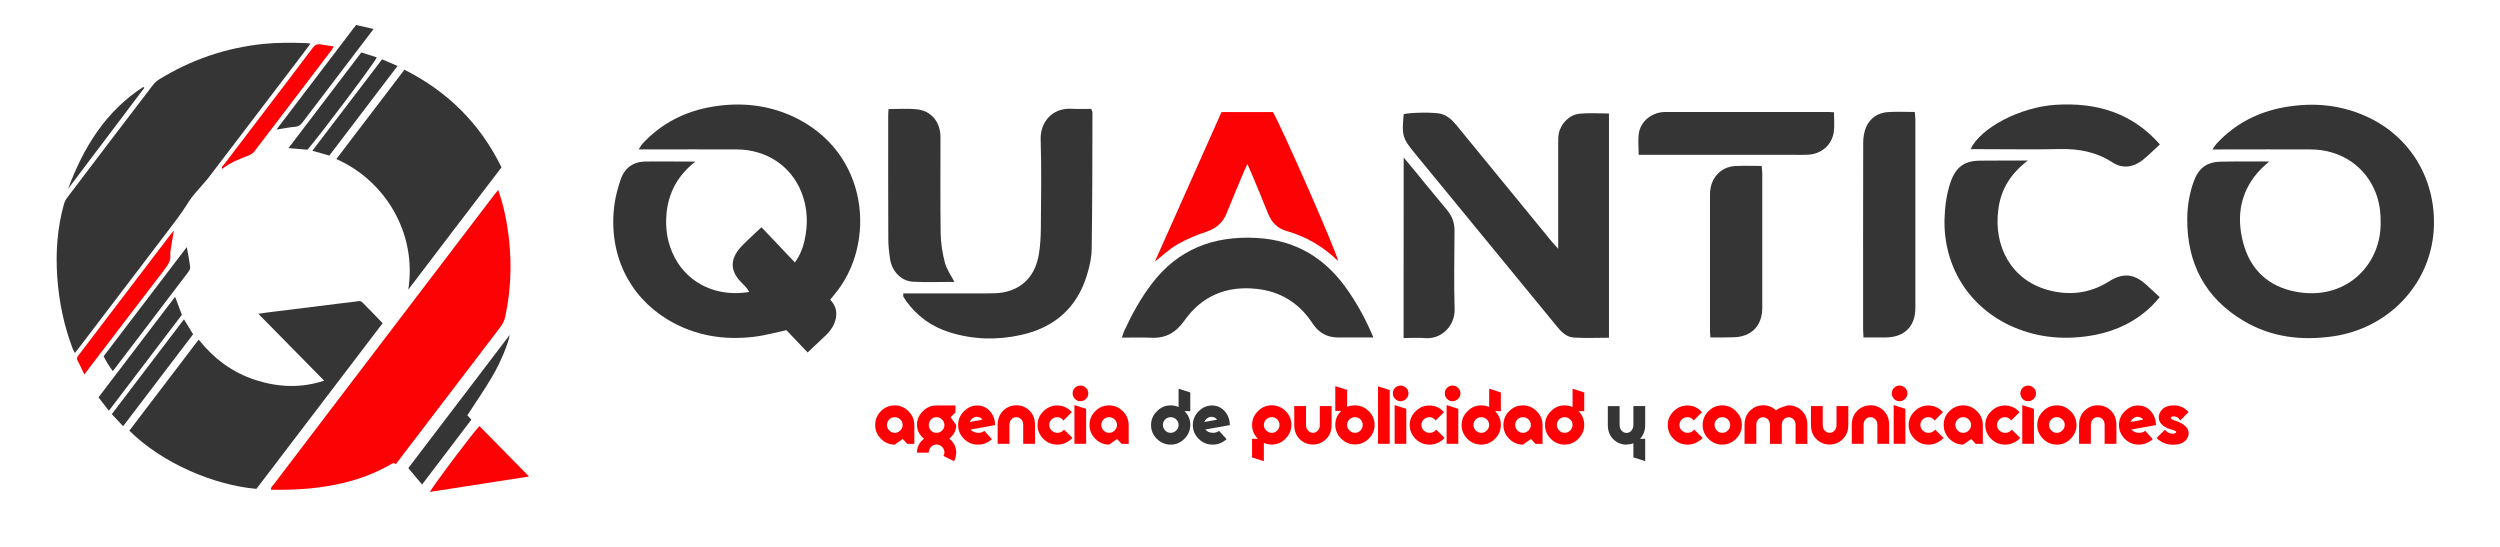 <svg xmlns="http://www.w3.org/2000/svg" xmlns:xlink="http://www.w3.org/1999/xlink" id="Capa_1" x="0px" y="0px" viewBox="0 0 265 58" style="enable-background:new 0 0 265 58;" xml:space="preserve"><style type="text/css">	.st0{fill:#353535;}	.st1{fill:#FC0204;}</style><path class="st0" d="M32.92,4.62c-0.53,0.71-0.99,1.31-1.45,1.92c-3.14,4.12-6.27,8.23-9.41,12.35c-0.21,0.27-0.45,0.52-0.67,0.78 c-0.46,0.56-0.99,1.08-1.37,1.69c-0.9,1.47-1.99,2.8-3.02,4.17c-2.88,3.8-5.78,7.6-8.67,11.39c-0.11,0.15-0.24,0.3-0.39,0.49 C7.85,37.25,7.77,37.13,7.72,37c-0.94-2.46-1.47-5.01-1.65-7.64c-0.18-2.59,0-5.15,0.69-7.66c0.07-0.27,0.2-0.54,0.37-0.76 c3.02-3.99,6.05-7.97,9.09-11.94c0.17-0.22,0.39-0.42,0.63-0.57c3.41-2.11,7.12-3.37,11.11-3.78c1.51-0.15,3.01-0.13,4.52-0.08 C32.58,4.58,32.69,4.6,32.92,4.62z"></path><path class="st1" d="M41.95,49.21c-0.26-0.23-0.43-0.04-0.63,0.07c-1.52,0.86-3.14,1.48-4.84,1.89c-2.54,0.62-5.13,0.79-7.75,0.74 c-0.05-0.26,0.15-0.39,0.27-0.54c2-2.63,4-5.26,6-7.89c5.8-7.61,11.6-15.22,17.39-22.83c0.12-0.16,0.26-0.32,0.42-0.52 c0.44,1.25,0.73,2.45,0.93,3.68c0.54,3.25,0.52,6.5-0.18,9.74c-0.09,0.42-0.26,0.78-0.52,1.12c-3.59,4.7-7.18,9.42-10.77,14.12 C42.19,48.91,42.09,49.03,41.95,49.21z"></path><path class="st0" d="M40.56,34.26c-4.49,5.89-8.94,11.73-13.38,17.56c-4.47-0.39-9.96-2.69-13.47-6.17 c2.43-3.19,4.87-6.39,7.35-9.65c1.61,2.02,3.58,3.49,6.02,4.28c2.42,0.78,4.86,0.88,7.28,0.07c-2.31-2.35-4.61-4.69-6.98-7.09 c0.6-0.08,1.15-0.17,1.7-0.23c2.39-0.3,4.77-0.6,7.16-0.89c0.59-0.07,1.18-0.13,1.76-0.22c0.2-0.03,0.32,0.03,0.45,0.17 C39.14,32.78,39.83,33.5,40.56,34.26z"></path><path class="st0" d="M43.28,30.7c0.95-6.21-2.65-11.66-7.63-13.84c2.4-3.15,4.79-6.29,7.22-9.47c4.58,2.31,8.02,5.71,10.29,10.35 C49.88,22.02,46.61,26.32,43.28,30.7z"></path><path class="st1" d="M56.08,50.51c-3.57,0.56-7.03,1.09-10.5,1.63c0.14-0.41,4.46-6.16,5.24-6.98 C52.55,46.92,54.28,48.68,56.08,50.51z"></path><path class="st0" d="M44.74,51.36c-0.52-0.62-0.97-1.15-1.46-1.74c3.58-4.7,7.15-9.38,10.75-14.12c-0.12,0.83-0.94,2.87-1.88,4.46 c-0.81,1.38-1.73,2.69-2.61,4.06c0.1,0.11,0.23,0.26,0.42,0.47C48.24,46.76,46.51,49.03,44.74,51.36z"></path><path class="st1" d="M8.94,39.69c-0.28-0.58-0.49-1.04-0.73-1.5c-0.13-0.25,0.02-0.39,0.14-0.56c1.01-1.32,2.01-2.64,3.02-3.97 c2.21-2.9,4.42-5.8,6.63-8.7c0.13-0.16,0.26-0.32,0.43-0.53c-0.12,0.75-0.24,1.44-0.35,2.12c-0.02,0.11-0.05,0.23-0.03,0.34 c0.1,0.68-0.23,1.18-0.63,1.7c-2.68,3.48-5.33,6.98-8,10.47C9.29,39.25,9.15,39.42,8.94,39.69z"></path><path class="st1" d="M23.57,17.9c-0.13-0.24,0.09-0.35,0.19-0.48c1.21-1.6,2.43-3.19,3.64-4.78c1.92-2.52,3.85-5.04,5.75-7.57 c0.24-0.32,0.48-0.43,0.86-0.36c0.43,0.08,0.87,0.13,1.37,0.21c-0.1,0.17-0.16,0.29-0.24,0.4c-2.73,3.59-5.45,7.17-8.19,10.75 c-0.14,0.18-0.37,0.32-0.59,0.41C25.38,16.85,24.4,17.23,23.57,17.9L23.57,17.9z"></path><path class="st0" d="M19.8,26.19c0.14,0.78,0.28,1.46,0.36,2.15c0.02,0.17-0.12,0.39-0.24,0.54c-1.6,2.12-3.21,4.22-4.82,6.34 c-1.03,1.35-2.06,2.7-3.14,4.12c-0.39-0.51-0.69-1.02-0.98-1.57C13.91,33.92,16.83,30.09,19.8,26.19z"></path><path class="st0" d="M37.74,2.65c0.61,0.14,1.2,0.27,1.86,0.42c-0.61,0.8-1.16,1.53-1.71,2.25c-1.94,2.55-3.89,5.1-5.83,7.66 c-0.21,0.28-0.42,0.43-0.78,0.46c-0.62,0.05-1.24,0.18-1.97,0.29C32.13,10.01,34.91,6.36,37.74,2.65z"></path><path class="st0" d="M11.54,43.54c-0.39-0.5-0.73-0.93-1.1-1.42c2.7-3.54,5.39-7.07,8.12-10.66c0.25,0.66,0.48,1.26,0.72,1.91 C16.73,36.73,14.17,40.09,11.54,43.54z"></path><path class="st0" d="M32.59,15.87c-0.67-0.06-1.29-0.11-2.01-0.17c2.6-3.41,5.15-6.76,7.72-10.14c0.56,0.18,1.1,0.35,1.64,0.52 C39.81,6.51,34,14.24,32.59,15.87z"></path><path class="st0" d="M13.05,45.18c-0.42-0.45-0.79-0.85-1.2-1.28c2.55-3.35,5.08-6.67,7.65-10.05c0.33,0.54,0.64,1.03,0.97,1.58 C18.01,38.66,15.54,41.9,13.05,45.18z"></path><path class="st0" d="M40.5,6.29c0.55,0.24,1.07,0.46,1.64,0.7c-2.43,3.19-4.82,6.33-7.23,9.5c-0.6-0.17-1.2-0.34-1.8-0.51 C35.55,12.78,38,9.57,40.5,6.29z"></path><path class="st0" d="M7.22,20.01c1.63-4.38,3.96-8.2,7.96-10.79c0.04,0.03,0.08,0.06,0.12,0.09C12.61,12.88,9.91,16.45,7.22,20.01z"></path><path class="st1" d="M23.56,17.9c-0.02,0-0.05,0-0.07-0.01c0.01,0.01,0.02,0.02,0.04,0.02C23.54,17.91,23.55,17.9,23.56,17.9 C23.57,17.9,23.56,17.9,23.56,17.9z"></path><g>	<path class="st0" d="M73.71,17.13c-1.83,1.43-2.82,3.21-3.05,5.42c-0.17,1.68,0.08,3.29,0.88,4.79c1.47,2.76,4.5,4.17,7.87,3.61  c-0.23-0.47-0.61-0.78-0.93-1.12c-1.01-1.1-1.09-2.16-0.19-3.36c0.34-0.44,0.77-0.81,1.17-1.21c0.4-0.39,0.81-0.76,1.26-1.17  c1.2,1.26,2.34,2.47,3.54,3.73c0.55-0.77,0.84-1.52,1.02-2.32c0.39-1.75,0.33-3.48-0.34-5.15c-1.11-2.78-3.71-4.49-6.83-4.51  c-3.1-0.02-6.2,0-9.3,0c-0.33,0-0.66,0-1.11,0c0.17-0.26,0.26-0.45,0.4-0.6c2.02-2.19,4.55-3.46,7.47-3.94  c2.86-0.47,5.67-0.21,8.33,0.98c8.27,3.71,9.08,13.58,4.53,18.96c-0.13,0.15-0.25,0.31-0.43,0.53c0.5,0.51,0.73,1.13,0.62,1.85  c-0.13,0.79-0.54,1.41-1.1,1.94c-0.62,0.59-1.24,1.17-1.91,1.8c-0.8-0.84-1.54-1.61-2.25-2.36c-1.15,0.24-2.23,0.55-3.34,0.69  c-3.3,0.41-6.44-0.1-9.32-1.86c-4.05-2.48-6.28-6.97-5.56-12.22c0.12-0.87,0.37-1.74,0.65-2.58c0.41-1.22,1.32-1.88,2.61-1.91  C70.11,17.1,71.82,17.13,73.71,17.13z"></path>	<path class="st0" d="M240.54,17.12c-0.31,0.28-0.57,0.48-0.8,0.71c-2.23,2.26-2.75,4.99-1.95,7.95c0.76,2.83,2.68,4.6,5.56,5.14  c5.2,0.99,8.92-2.69,9-7.1c0.02-1.13-0.09-2.24-0.49-3.3c-1.08-2.87-3.7-4.66-6.91-4.68c-3.07-0.02-6.14,0-9.2,0  c-0.36,0-0.72,0-1.23,0c0.21-0.29,0.33-0.5,0.49-0.67c1.94-2.06,4.33-3.3,7.11-3.8c3.24-0.58,6.37-0.25,9.33,1.27  c4.47,2.31,6.9,6.94,6.51,11.94c-0.44,5.55-4.73,10.21-10.65,11.07c-3.33,0.48-6.53,0.11-9.46-1.62c-4.1-2.43-6.04-6.11-6-10.86  c0.01-1.36,0.23-2.69,0.7-3.97c0.5-1.37,1.37-2.03,2.82-2.06C237.05,17.1,238.73,17.12,240.54,17.12z"></path>	<path class="st0" d="M165.17,26.37c0-3.88,0-7.5,0-11.13c0-0.36-0.01-0.73,0.06-1.08c0.21-1.06,1.13-2.01,2.22-2.11  c1.01-0.1,2.03-0.02,3.1-0.02c0,7.91,0,15.8,0,23.77c-1.26,0-2.5,0.06-3.74-0.02c-0.79-0.05-1.34-0.63-1.83-1.24  c-2-2.45-4.01-4.89-6.02-7.34c-2.95-3.59-5.9-7.19-8.85-10.78c-1.46-1.78-1.53-1.96-1.32-4.32c0.72-0.19,3.34-0.22,3.99-0.03  c0.69,0.21,1.18,0.68,1.63,1.23c2.42,2.97,4.84,5.92,7.27,8.88c0.92,1.12,1.84,2.25,2.76,3.37  C164.62,25.77,164.82,25.98,165.17,26.37z"></path>	<path class="st0" d="M95.75,31.1c2.95,0,5.85,0.01,8.75,0c0.62,0,1.26,0,1.87-0.11c2.11-0.41,3.42-1.85,3.77-4.16  c0.13-0.84,0.18-1.71,0.19-2.56c0.02-3.17,0.08-6.33-0.02-9.5c-0.05-1.77,1.18-3.35,3.26-3.24c0.69,0.04,1.38,0.01,2.1,0.01  c0.05,0.16,0.13,0.28,0.13,0.39c-0.01,4.81-0.01,9.63-0.08,14.44c-0.01,0.94-0.23,1.9-0.51,2.81c-1.06,3.46-3.45,5.54-6.95,6.32  c-2.55,0.57-5.11,0.51-7.62-0.28c-1.91-0.6-3.47-1.73-4.63-3.37c-0.09-0.13-0.18-0.28-0.26-0.42  C95.73,31.36,95.75,31.29,95.75,31.1z"></path>	<path class="st0" d="M214.95,17.02c-1.86,1.41-2.84,3.07-3.12,5.12c-0.55,3.98,1.38,7.54,5.25,8.6c2.26,0.62,4.43,0.37,6.46-0.9  c1.52-0.96,2.67-0.84,4.02,0.39c0.44,0.4,0.87,0.8,1.37,1.27c-0.29,0.32-0.53,0.62-0.8,0.89c-1.7,1.66-3.74,2.66-6.06,3.11  c-2.95,0.56-5.84,0.37-8.62-0.82c-4.69-2.01-7.48-6.42-7.33-11.52c0.04-1.33,0.22-2.62,0.65-3.88c0.54-1.56,1.46-2.24,3.09-2.25  C211.47,17.01,213.08,17.02,214.95,17.02z"></path>	<path class="st0" d="M145.58,35.77c-1.39,0-2.6,0.01-3.82,0c-1.14-0.02-1.99-0.52-2.63-1.49c-1.4-2.14-3.38-3.39-5.93-3.66  c-3.18-0.35-5.81,0.75-7.65,3.36c-0.93,1.31-2.01,1.9-3.57,1.82c-0.99-0.05-1.98-0.01-3.06-0.01c0.1-0.3,0.17-0.54,0.27-0.76  c0.8-1.74,1.73-3.41,2.89-4.94c2.79-3.68,6.56-5.11,11.08-4.87c4.28,0.22,7.49,2.24,9.84,5.75  C143.99,32.43,144.83,33.98,145.58,35.77z"></path>	<path class="st1" d="M122.42,27.72c2.4-5.39,4.72-10.61,7.06-15.84c1.85,0,3.65,0,5.45,0c0.93,1.56,6.84,15.02,6.91,15.79  c-1.59-1.55-3.4-2.6-5.48-3.19c-0.95-0.27-1.57-0.91-1.94-1.83c-0.55-1.38-1.12-2.74-1.69-4.11c-0.14-0.33-0.29-0.66-0.51-1.15  c-0.19,0.42-0.33,0.7-0.45,1c-0.58,1.4-1.18,2.79-1.74,4.2c-0.41,1.03-1.12,1.63-2.17,1.98c-1.05,0.35-2.09,0.79-3.05,1.33  C123.99,26.37,123.3,27.04,122.42,27.72z"></path>	<path class="st0" d="M197.53,35.77c-0.02-0.38-0.04-0.64-0.04-0.9c0-6.59-0.01-13.19,0.01-19.78c0-0.54,0.1-1.13,0.31-1.62  c0.43-0.98,1.27-1.52,2.33-1.59c0.92-0.06,1.84-0.01,2.82-0.01c0.03,0.28,0.07,0.53,0.07,0.78c0,6.66,0.01,13.32,0,19.98  c0,1.97-1.16,3.12-3.14,3.14C199.15,35.78,198.4,35.77,197.53,35.77z"></path>	<path class="st0" d="M94.19,11.56c1.04,0,2-0.07,2.94,0.02c1.56,0.14,2.56,1.32,2.56,2.97c0.01,3.39-0.03,6.79,0.02,10.18  c0.02,1.04,0.18,2.1,0.45,3.11c0.18,0.7,0.64,1.33,1.01,2.04c-1.49,0-2.96,0.06-4.42-0.02c-1.22-0.07-2.21-1.11-2.4-2.39  c-0.11-0.71-0.19-1.44-0.19-2.16c-0.02-4.38-0.01-8.76-0.01-13.14C94.15,11.99,94.17,11.83,94.19,11.56z"></path>	<path class="st0" d="M181.3,35.77c-0.02-0.3-0.04-0.47-0.04-0.63c0-4.85-0.01-9.69,0-14.54c0-1.68,1.1-2.91,2.66-3  c0.92-0.05,1.84-0.01,2.82-0.01c0.02,0.3,0.06,0.55,0.06,0.8c0,4.75,0.01,9.5,0,14.24c0,1.91-1.16,3.09-3.06,3.12  C182.96,35.78,182.17,35.77,181.3,35.77z"></path>	<path class="st0" d="M194.4,11.9c0,0.73,0.08,1.43-0.02,2.1c-0.21,1.39-1.32,2.33-2.74,2.4c-0.53,0.03-1.06,0.01-1.58,0.01  c-5.11,0-10.23,0-15.34,0c-0.33,0-0.65,0-1.02,0c0-0.8-0.09-1.56,0.02-2.29c0.18-1.2,1.23-2.09,2.46-2.23  c0.23-0.03,0.46-0.02,0.69-0.02c5.54,0,11.08,0,16.63,0C193.78,11.86,194.07,11.88,194.4,11.9z"></path>	<path class="st0" d="M148.79,16.7c0.4,0.47,0.67,0.79,0.93,1.11c1.21,1.47,2.41,2.96,3.64,4.42c0.56,0.66,0.83,1.38,0.82,2.25  c-0.02,2.77-0.07,5.53,0.01,8.3c0.05,1.73-1.38,3.2-3.11,3.06c-0.75-0.06-1.5-0.01-2.3-0.01C148.79,29.48,148.79,23.21,148.79,16.7  z"></path>	<path class="st0" d="M228.95,15.31c-0.65,0.59-1.21,1.16-1.82,1.65c-1,0.79-2.15,0.95-3.22,0.25c-1.7-1.11-3.55-1.45-5.54-1.41  c-2.83,0.06-5.66,0.01-8.5,0.01c-0.32,0-0.65,0-0.99,0c1.04-2.25,5.26-4.47,9.03-4.7C222.18,10.84,225.97,11.92,228.95,15.31z"></path>	<g>		<path class="st1" d="M93.38,43.58c0.41-0.41,0.9-0.61,1.46-0.61c0.56,0,1.05,0.21,1.46,0.62c0.41,0.41,0.62,0.9,0.62,1.46v2h-0.75   l-0.48-0.52l-0.84,0.6c-0.56,0-1.05-0.2-1.46-0.61c-0.41-0.41-0.62-0.9-0.62-1.46C92.77,44.48,92.97,43.99,93.38,43.58z    M95.43,44.46c-0.17-0.16-0.36-0.24-0.59-0.24c-0.23,0-0.42,0.08-0.58,0.24c-0.16,0.16-0.24,0.36-0.24,0.58   c0,0.23,0.08,0.42,0.24,0.59c0.16,0.16,0.35,0.25,0.58,0.25c0.23,0,0.42-0.08,0.59-0.25c0.17-0.16,0.25-0.36,0.25-0.59   C95.68,44.82,95.6,44.62,95.43,44.46z"></path>		<path class="st1" d="M101.13,48.89l-1.12-0.56c0.06-0.13,0.1-0.25,0.1-0.37c0-0.23-0.08-0.42-0.25-0.59   c-0.16-0.17-0.36-0.25-0.59-0.25c-0.23,0-0.42,0.08-0.58,0.25c-0.16,0.17-0.24,0.37-0.24,0.61h-1.25c0-0.59,0.25-1.09,0.74-1.48   c-0.49-0.4-0.74-0.89-0.74-1.48c0-0.54,0.21-1.02,0.62-1.43c0.41-0.41,0.9-0.61,1.46-0.61h2v0.75l-0.52,0.49l0.6,0.83   c0,0.58-0.25,1.06-0.74,1.44c0.49,0.4,0.74,0.89,0.74,1.49C101.35,48.3,101.28,48.6,101.13,48.89z M98.69,44.47   c-0.16,0.16-0.24,0.36-0.24,0.59s0.08,0.42,0.24,0.58c0.16,0.16,0.36,0.24,0.58,0.24c0.23,0,0.42-0.08,0.59-0.24   c0.16-0.16,0.25-0.36,0.25-0.58s-0.08-0.42-0.25-0.59c-0.16-0.16-0.36-0.25-0.59-0.25C99.05,44.22,98.85,44.3,98.69,44.47z"></path>		<path class="st1" d="M102.88,45.53c0.21,0.23,0.48,0.35,0.83,0.35c0.24,0,0.45-0.07,0.63-0.21l0.8,0.88   c-0.43,0.39-0.92,0.58-1.48,0.58c-0.58,0-1.07-0.2-1.48-0.61c-0.41-0.41-0.62-0.9-0.62-1.46c0-0.56,0.2-1.05,0.61-1.46   c0.41-0.41,0.88-0.62,1.42-0.62c0.53,0,0.98,0.2,1.35,0.61c0.36,0.41,0.54,0.9,0.54,1.47L102.88,45.53z M102.8,44.73l1.33-0.24   c-0.03-0.08-0.1-0.15-0.21-0.21c-0.12-0.06-0.24-0.1-0.37-0.1c-0.16,0-0.31,0.05-0.44,0.15C102.96,44.43,102.86,44.56,102.8,44.73   z"></path>		<path class="st1" d="M107,45.04v2h-1.25v-2c0-0.63,0.2-1.14,0.6-1.52c0.4-0.38,0.86-0.56,1.39-0.56c0.53,0,0.99,0.19,1.38,0.56   c0.39,0.38,0.59,0.88,0.59,1.52v2h-1.25v-2c0-0.25-0.07-0.45-0.22-0.6c-0.15-0.15-0.32-0.22-0.51-0.22c-0.2,0-0.37,0.07-0.51,0.22   C107.08,44.59,107,44.79,107,45.04z"></path>		<path class="st1" d="M112.06,44.22c-0.23,0-0.42,0.08-0.59,0.24c-0.16,0.16-0.25,0.36-0.25,0.58c0,0.23,0.08,0.42,0.25,0.59   c0.17,0.16,0.37,0.25,0.61,0.25c0.29,0,0.52-0.11,0.71-0.34l0.89,0.88c-0.2,0.22-0.44,0.39-0.72,0.52   c-0.28,0.13-0.57,0.19-0.88,0.19c-0.58,0-1.07-0.2-1.48-0.61c-0.41-0.41-0.62-0.9-0.62-1.46c0-0.56,0.2-1.05,0.62-1.46   c0.41-0.41,0.9-0.62,1.46-0.62c0.61,0,1.13,0.24,1.55,0.71l-0.89,0.89C112.56,44.33,112.34,44.22,112.06,44.22z"></path>		<path class="st1" d="M113.94,41.11c0.16-0.16,0.36-0.24,0.58-0.24s0.42,0.08,0.59,0.24c0.16,0.16,0.25,0.36,0.25,0.58   s-0.08,0.42-0.25,0.59c-0.16,0.16-0.36,0.25-0.59,0.25s-0.42-0.08-0.58-0.25c-0.16-0.16-0.24-0.36-0.24-0.59   S113.77,41.27,113.94,41.11z M113.89,47.04v-4.1l1.24,0.4v3.7H113.89z"></path>		<path class="st1" d="M116.1,43.58c0.41-0.41,0.9-0.61,1.46-0.61c0.56,0,1.05,0.21,1.46,0.62c0.41,0.41,0.62,0.9,0.62,1.46v2h-0.75   l-0.48-0.52l-0.84,0.6c-0.56,0-1.05-0.2-1.46-0.61c-0.41-0.41-0.62-0.9-0.62-1.46C115.49,44.48,115.69,43.99,116.1,43.58z    M118.15,44.46c-0.17-0.16-0.36-0.24-0.59-0.24c-0.23,0-0.42,0.08-0.58,0.24c-0.16,0.16-0.24,0.36-0.24,0.58   c0,0.23,0.08,0.42,0.24,0.59c0.16,0.16,0.35,0.25,0.58,0.25c0.23,0,0.42-0.08,0.59-0.25c0.17-0.16,0.25-0.36,0.25-0.59   C118.4,44.82,118.32,44.62,118.15,44.46z"></path>	</g>	<g>		<path class="st0" d="M124.09,42.97c0.29,0,0.57,0.06,0.84,0.17V41.2l1.24,0.4v1.98h-0.61c0.41,0.41,0.61,0.9,0.61,1.47   c0,0.56-0.21,1.05-0.62,1.46c-0.41,0.41-0.9,0.62-1.46,0.62c-0.56,0-1.05-0.2-1.46-0.61c-0.41-0.41-0.62-0.9-0.62-1.46   c0-0.57,0.2-1.05,0.62-1.46C123.04,43.17,123.53,42.97,124.09,42.97z M124.68,44.46c-0.17-0.16-0.36-0.24-0.59-0.24   c-0.23,0-0.42,0.08-0.58,0.24c-0.16,0.16-0.24,0.36-0.24,0.58c0,0.23,0.08,0.42,0.24,0.59c0.16,0.16,0.35,0.25,0.58,0.25   c0.23,0,0.42-0.08,0.59-0.25c0.17-0.16,0.25-0.36,0.25-0.59C124.93,44.82,124.85,44.62,124.68,44.46z"></path>		<path class="st0" d="M127.76,45.53c0.21,0.23,0.48,0.35,0.83,0.35c0.24,0,0.45-0.07,0.63-0.21l0.8,0.88   c-0.43,0.39-0.92,0.58-1.48,0.58c-0.58,0-1.07-0.2-1.48-0.61c-0.41-0.41-0.62-0.9-0.62-1.46c0-0.56,0.2-1.05,0.61-1.46   c0.41-0.41,0.88-0.62,1.42-0.62c0.53,0,0.98,0.2,1.35,0.61c0.36,0.41,0.54,0.9,0.54,1.47L127.76,45.53z M127.67,44.73l1.33-0.24   c-0.03-0.08-0.1-0.15-0.21-0.21c-0.12-0.06-0.24-0.1-0.37-0.1c-0.16,0-0.31,0.05-0.44,0.15   C127.83,44.43,127.73,44.56,127.67,44.73z"></path>	</g>	<g>		<path class="st1" d="M134.81,47.12c-0.29,0-0.57-0.06-0.84-0.17v1.94l-1.25-0.4v-1.98h0.62c-0.41-0.41-0.62-0.9-0.62-1.47   c0-0.56,0.21-1.05,0.62-1.46c0.41-0.41,0.9-0.62,1.47-0.62c0.56,0,1.05,0.21,1.46,0.61c0.41,0.41,0.62,0.9,0.62,1.46   c0,0.57-0.21,1.05-0.62,1.46C135.86,46.92,135.37,47.12,134.81,47.12z M134.22,45.63c0.17,0.16,0.36,0.25,0.59,0.25   c0.23,0,0.42-0.08,0.58-0.25c0.16-0.16,0.24-0.36,0.24-0.59c0-0.23-0.08-0.42-0.24-0.58c-0.16-0.16-0.35-0.24-0.58-0.24   c-0.23,0-0.42,0.08-0.59,0.24c-0.17,0.16-0.25,0.36-0.25,0.58C133.97,45.27,134.05,45.47,134.22,45.63z"></path>		<path class="st1" d="M139.9,45.04v-2h1.25v2c0,0.63-0.2,1.14-0.6,1.52c-0.4,0.38-0.86,0.56-1.39,0.56c-0.53,0-0.99-0.19-1.38-0.56   c-0.39-0.38-0.59-0.88-0.59-1.52v-2h1.25v2c0,0.25,0.07,0.46,0.22,0.61c0.15,0.15,0.32,0.23,0.51,0.23c0.2,0,0.37-0.08,0.51-0.23   C139.83,45.5,139.9,45.3,139.9,45.04z"></path>		<path class="st1" d="M143.63,42.97c0.56,0,1.05,0.21,1.46,0.61c0.41,0.41,0.62,0.9,0.62,1.46c0,0.57-0.21,1.05-0.62,1.46   c-0.41,0.41-0.9,0.61-1.46,0.61c-0.57,0-1.06-0.21-1.47-0.62c-0.41-0.41-0.62-0.9-0.62-1.46c0-0.57,0.21-1.06,0.62-1.47h-0.62   v-2.63l1.25,0.4v1.79C143.06,43.02,143.34,42.97,143.63,42.97z M144.21,44.46c-0.16-0.16-0.35-0.24-0.58-0.24   c-0.23,0-0.42,0.08-0.59,0.24c-0.17,0.16-0.25,0.36-0.25,0.58c0,0.23,0.08,0.42,0.25,0.59c0.17,0.16,0.36,0.25,0.59,0.25   c0.23,0,0.42-0.08,0.58-0.25c0.16-0.16,0.24-0.36,0.24-0.59C144.45,44.82,144.37,44.62,144.21,44.46z"></path>		<path class="st1" d="M147.31,47.04h-1.24v-6.09l1.24,0.4V47.04z"></path>		<path class="st1" d="M147.88,41.11c0.16-0.16,0.36-0.24,0.58-0.24s0.42,0.08,0.59,0.24c0.16,0.16,0.25,0.36,0.25,0.58   s-0.08,0.42-0.25,0.59c-0.16,0.16-0.36,0.25-0.59,0.25s-0.42-0.08-0.58-0.25c-0.16-0.16-0.24-0.36-0.24-0.59   S147.72,41.27,147.88,41.11z M147.83,47.04v-4.1l1.24,0.4v3.7H147.83z"></path>		<path class="st1" d="M151.51,44.22c-0.23,0-0.42,0.08-0.59,0.24c-0.16,0.16-0.25,0.36-0.25,0.58c0,0.23,0.08,0.42,0.25,0.59   c0.17,0.16,0.37,0.25,0.61,0.25c0.29,0,0.52-0.11,0.71-0.34l0.89,0.88c-0.2,0.22-0.44,0.39-0.72,0.52   c-0.28,0.13-0.57,0.19-0.88,0.19c-0.58,0-1.07-0.2-1.48-0.61c-0.41-0.41-0.62-0.9-0.62-1.46c0-0.56,0.2-1.05,0.62-1.46   c0.41-0.41,0.9-0.62,1.46-0.62c0.61,0,1.13,0.24,1.55,0.71l-0.89,0.89C152.01,44.33,151.79,44.22,151.51,44.22z"></path>		<path class="st1" d="M153.39,41.11c0.16-0.16,0.36-0.24,0.58-0.24s0.42,0.08,0.59,0.24c0.16,0.16,0.25,0.36,0.25,0.58   s-0.08,0.42-0.25,0.59c-0.16,0.16-0.36,0.25-0.59,0.25s-0.42-0.08-0.58-0.25c-0.16-0.16-0.24-0.36-0.24-0.59   S153.22,41.27,153.39,41.11z M153.34,47.04v-4.1l1.24,0.4v3.7H153.34z"></path>		<path class="st1" d="M157.01,42.97c0.29,0,0.57,0.06,0.84,0.17V41.2l1.24,0.4v1.98h-0.61c0.41,0.41,0.61,0.9,0.61,1.47   c0,0.56-0.21,1.05-0.62,1.46c-0.41,0.41-0.9,0.62-1.46,0.62c-0.56,0-1.05-0.2-1.46-0.61c-0.41-0.41-0.62-0.9-0.62-1.46   c0-0.57,0.2-1.05,0.62-1.46C155.96,43.17,156.45,42.97,157.01,42.97z M157.6,44.46c-0.17-0.16-0.36-0.24-0.59-0.24   c-0.23,0-0.42,0.08-0.58,0.24c-0.16,0.16-0.24,0.36-0.24,0.58c0,0.23,0.08,0.42,0.24,0.59c0.16,0.16,0.35,0.25,0.58,0.25   c0.23,0,0.42-0.08,0.59-0.25c0.17-0.16,0.25-0.36,0.25-0.59C157.85,44.82,157.77,44.62,157.6,44.46z"></path>		<path class="st1" d="M159.97,43.58c0.41-0.41,0.9-0.61,1.46-0.61c0.56,0,1.05,0.21,1.46,0.62c0.41,0.41,0.62,0.9,0.62,1.46v2   h-0.75l-0.48-0.52l-0.84,0.6c-0.56,0-1.05-0.2-1.46-0.61c-0.41-0.41-0.62-0.9-0.62-1.46C159.36,44.48,159.56,43.99,159.97,43.58z    M162.02,44.46c-0.17-0.16-0.36-0.24-0.59-0.24c-0.23,0-0.42,0.08-0.58,0.24c-0.16,0.16-0.24,0.36-0.24,0.58   c0,0.23,0.08,0.42,0.24,0.59c0.16,0.16,0.35,0.25,0.58,0.25c0.23,0,0.42-0.08,0.59-0.25c0.17-0.16,0.25-0.36,0.25-0.59   C162.27,44.82,162.19,44.62,162.02,44.46z"></path>		<path class="st1" d="M165.85,42.97c0.29,0,0.57,0.06,0.84,0.17V41.2l1.24,0.4v1.98h-0.61c0.41,0.41,0.61,0.9,0.61,1.47   c0,0.56-0.21,1.05-0.62,1.46c-0.41,0.41-0.9,0.62-1.46,0.62c-0.56,0-1.05-0.2-1.46-0.61c-0.41-0.41-0.62-0.9-0.62-1.46   c0-0.57,0.2-1.05,0.62-1.46C164.8,43.17,165.29,42.97,165.85,42.97z M166.44,44.46c-0.17-0.16-0.36-0.24-0.59-0.24   c-0.23,0-0.42,0.08-0.58,0.24c-0.16,0.16-0.24,0.36-0.24,0.58c0,0.23,0.08,0.42,0.24,0.59c0.16,0.16,0.35,0.25,0.58,0.25   c0.23,0,0.42-0.08,0.59-0.25c0.17-0.16,0.25-0.36,0.25-0.59C166.69,44.82,166.61,44.62,166.44,44.46z"></path>	</g>	<path class="st0" d="M173.14,45.04v-2h1.25v2c0,0.6-0.18,1.09-0.54,1.47h0.54v2.37l-1.25-0.4v-1.49c-0.07,0.03-0.17,0.05-0.29,0.08  c-0.12,0.02-0.23,0.04-0.32,0.04l-0.13,0.02c-0.53,0-0.99-0.19-1.38-0.56c-0.39-0.38-0.59-0.88-0.59-1.52v-2h1.25v2  c0,0.25,0.07,0.46,0.22,0.61c0.15,0.15,0.32,0.23,0.51,0.23c0.2,0,0.37-0.08,0.51-0.23C173.06,45.5,173.14,45.3,173.14,45.04z"></path>	<g>		<path class="st1" d="M178.86,44.22c-0.23,0-0.42,0.08-0.59,0.24c-0.16,0.16-0.25,0.36-0.25,0.58c0,0.23,0.08,0.42,0.25,0.59   c0.17,0.16,0.37,0.25,0.61,0.25c0.29,0,0.52-0.11,0.71-0.34l0.89,0.88c-0.2,0.22-0.44,0.39-0.72,0.52   c-0.28,0.13-0.57,0.19-0.88,0.19c-0.58,0-1.07-0.2-1.48-0.61c-0.41-0.41-0.62-0.9-0.62-1.46c0-0.56,0.2-1.05,0.62-1.46   c0.41-0.41,0.9-0.62,1.46-0.62c0.61,0,1.13,0.24,1.55,0.71l-0.89,0.89C179.36,44.33,179.15,44.22,178.86,44.22z"></path>		<path class="st1" d="M181.1,43.58c0.41-0.41,0.9-0.61,1.46-0.61c0.56,0,1.05,0.21,1.46,0.62c0.41,0.41,0.62,0.9,0.62,1.46   c0,0.56-0.21,1.05-0.62,1.46c-0.41,0.41-0.9,0.62-1.46,0.62c-0.56,0-1.05-0.2-1.46-0.61c-0.41-0.41-0.62-0.9-0.62-1.46   C180.48,44.48,180.69,43.99,181.1,43.58z M183.15,44.46c-0.17-0.16-0.36-0.24-0.59-0.24c-0.23,0-0.42,0.08-0.58,0.24   c-0.16,0.16-0.24,0.36-0.24,0.58c0,0.23,0.08,0.42,0.24,0.59c0.16,0.16,0.35,0.25,0.58,0.25c0.23,0,0.42-0.08,0.59-0.25   c0.17-0.16,0.25-0.36,0.25-0.59C183.4,44.82,183.31,44.62,183.15,44.46z"></path>		<path class="st1" d="M186.17,45.04v2h-1.25v-2c0-0.63,0.2-1.14,0.6-1.52c0.4-0.38,0.86-0.56,1.39-0.56c0.52,0,0.97,0.18,1.35,0.54   c0.14-0.13,0.39-0.26,0.73-0.37c0.34-0.12,0.56-0.17,0.63-0.17h0.01c-0.01,0-0.01,0-0.02,0.01c0.53,0,0.99,0.19,1.38,0.56   c0.39,0.38,0.59,0.88,0.59,1.52v2h-1.25v-2c0-0.25-0.07-0.45-0.22-0.6c-0.15-0.15-0.32-0.22-0.51-0.22c-0.2,0-0.37,0.07-0.51,0.22   c-0.15,0.15-0.22,0.35-0.22,0.6v2h-1.25v-2c0-0.25-0.07-0.45-0.22-0.6c-0.15-0.15-0.32-0.22-0.51-0.22c-0.2,0-0.37,0.07-0.51,0.22   C186.24,44.59,186.17,44.79,186.17,45.04z"></path>		<path class="st1" d="M194.67,45.04v-2h1.25v2c0,0.63-0.2,1.14-0.6,1.52c-0.4,0.38-0.86,0.56-1.39,0.56   c-0.53,0-0.99-0.19-1.38-0.56c-0.39-0.38-0.59-0.88-0.59-1.52v-2h1.25v2c0,0.25,0.07,0.46,0.22,0.61   c0.15,0.15,0.32,0.23,0.51,0.23c0.2,0,0.37-0.08,0.51-0.23C194.6,45.5,194.67,45.3,194.67,45.04z"></path>		<path class="st1" d="M197.54,45.04v2h-1.25v-2c0-0.63,0.2-1.14,0.6-1.52c0.4-0.38,0.86-0.56,1.39-0.56c0.53,0,0.99,0.19,1.38,0.56   c0.39,0.38,0.59,0.88,0.59,1.52v2H199v-2c0-0.25-0.07-0.45-0.22-0.6c-0.15-0.15-0.32-0.22-0.51-0.22c-0.2,0-0.37,0.07-0.51,0.22   C197.61,44.59,197.54,44.79,197.54,45.04z"></path>		<path class="st1" d="M200.77,41.11c0.16-0.16,0.36-0.24,0.58-0.24s0.42,0.08,0.59,0.24c0.16,0.16,0.25,0.36,0.25,0.58   s-0.08,0.42-0.25,0.59c-0.16,0.16-0.36,0.25-0.59,0.25s-0.42-0.08-0.58-0.25c-0.16-0.16-0.24-0.36-0.24-0.59   S200.61,41.27,200.77,41.11z M200.73,47.04v-4.1l1.24,0.4v3.7H200.73z"></path>		<path class="st1" d="M204.4,44.22c-0.23,0-0.42,0.08-0.59,0.24c-0.16,0.16-0.25,0.36-0.25,0.58c0,0.23,0.08,0.42,0.25,0.59   c0.17,0.16,0.37,0.25,0.61,0.25c0.29,0,0.52-0.11,0.71-0.34l0.89,0.88c-0.2,0.22-0.44,0.39-0.72,0.52   c-0.28,0.13-0.57,0.19-0.88,0.19c-0.58,0-1.07-0.2-1.48-0.61c-0.41-0.41-0.62-0.9-0.62-1.46c0-0.56,0.2-1.05,0.62-1.46   c0.41-0.41,0.9-0.62,1.46-0.62c0.61,0,1.13,0.24,1.55,0.71l-0.89,0.89C204.9,44.33,204.68,44.22,204.4,44.22z"></path>		<path class="st1" d="M206.64,43.58c0.41-0.41,0.9-0.61,1.46-0.61c0.56,0,1.05,0.21,1.46,0.62c0.41,0.41,0.62,0.9,0.62,1.46v2   h-0.75l-0.48-0.52l-0.84,0.6c-0.56,0-1.05-0.2-1.46-0.61c-0.41-0.41-0.62-0.9-0.62-1.46C206.02,44.48,206.23,43.99,206.64,43.58z    M208.68,44.46c-0.17-0.16-0.36-0.24-0.59-0.24c-0.23,0-0.42,0.08-0.58,0.24c-0.16,0.16-0.24,0.36-0.24,0.58   c0,0.23,0.08,0.42,0.24,0.59c0.16,0.16,0.35,0.25,0.58,0.25c0.23,0,0.42-0.08,0.59-0.25c0.17-0.16,0.25-0.36,0.25-0.59   C208.93,44.82,208.85,44.62,208.68,44.46z"></path>		<path class="st1" d="M212.52,44.22c-0.23,0-0.42,0.08-0.59,0.24c-0.16,0.16-0.25,0.36-0.25,0.58c0,0.23,0.08,0.42,0.25,0.59   c0.17,0.16,0.37,0.25,0.61,0.25c0.29,0,0.52-0.11,0.71-0.34l0.89,0.88c-0.2,0.22-0.44,0.39-0.72,0.52   c-0.28,0.13-0.57,0.19-0.88,0.19c-0.58,0-1.07-0.2-1.48-0.61c-0.41-0.41-0.62-0.9-0.62-1.46c0-0.56,0.2-1.05,0.62-1.46   c0.41-0.41,0.9-0.62,1.46-0.62c0.61,0,1.13,0.24,1.55,0.71l-0.89,0.89C213.02,44.33,212.8,44.22,212.52,44.22z"></path>		<path class="st1" d="M214.4,41.11c0.16-0.16,0.36-0.24,0.58-0.24s0.42,0.08,0.59,0.24c0.16,0.16,0.25,0.36,0.25,0.58   s-0.08,0.42-0.25,0.59c-0.16,0.16-0.36,0.25-0.59,0.25s-0.42-0.08-0.58-0.25c-0.16-0.16-0.24-0.36-0.24-0.59   S214.24,41.27,214.4,41.11z M214.36,47.04v-4.1l1.24,0.4v3.7H214.36z"></path>		<path class="st1" d="M216.57,43.58c0.41-0.41,0.9-0.61,1.46-0.61c0.56,0,1.05,0.21,1.46,0.62c0.41,0.41,0.62,0.9,0.62,1.46   c0,0.56-0.21,1.05-0.62,1.46c-0.41,0.41-0.9,0.62-1.46,0.62c-0.56,0-1.05-0.2-1.46-0.61c-0.41-0.41-0.62-0.9-0.62-1.46   C215.95,44.48,216.16,43.99,216.57,43.58z M218.61,44.46c-0.17-0.16-0.36-0.24-0.59-0.24c-0.23,0-0.42,0.08-0.58,0.24   c-0.16,0.16-0.24,0.36-0.24,0.58c0,0.23,0.08,0.42,0.24,0.59c0.16,0.16,0.35,0.25,0.58,0.25c0.23,0,0.42-0.08,0.59-0.25   c0.17-0.16,0.25-0.36,0.25-0.59C218.86,44.82,218.78,44.62,218.61,44.46z"></path>		<path class="st1" d="M221.63,45.04v2h-1.25v-2c0-0.63,0.2-1.14,0.6-1.52c0.4-0.38,0.86-0.56,1.39-0.56c0.53,0,0.99,0.19,1.38,0.56   c0.39,0.38,0.59,0.88,0.59,1.52v2h-1.25v-2c0-0.25-0.07-0.45-0.22-0.6c-0.15-0.15-0.32-0.22-0.51-0.22c-0.2,0-0.37,0.07-0.51,0.22   C221.71,44.59,221.63,44.79,221.63,45.04z"></path>		<path class="st1" d="M225.93,45.53c0.21,0.23,0.48,0.35,0.83,0.35c0.24,0,0.45-0.07,0.63-0.21l0.8,0.88   c-0.43,0.39-0.92,0.58-1.48,0.58c-0.58,0-1.07-0.2-1.48-0.61c-0.41-0.41-0.62-0.9-0.62-1.46c0-0.56,0.2-1.05,0.61-1.46   c0.41-0.41,0.88-0.62,1.42-0.62c0.53,0,0.98,0.2,1.35,0.61c0.36,0.41,0.54,0.9,0.54,1.47L225.93,45.53z M225.84,44.73l1.33-0.24   c-0.03-0.08-0.1-0.15-0.21-0.21c-0.12-0.06-0.24-0.1-0.37-0.1c-0.16,0-0.31,0.05-0.44,0.15C226,44.43,225.9,44.56,225.84,44.73z"></path>		<path class="st1" d="M229.97,45.47c-0.76-0.27-1.14-0.68-1.14-1.23c0-0.34,0.14-0.63,0.41-0.89c0.27-0.25,0.67-0.38,1.2-0.38   c0.61,0,1.13,0.24,1.55,0.71l-0.89,0.89c-0.16-0.29-0.38-0.43-0.66-0.43c-0.22,0-0.33,0.05-0.33,0.15c0,0.11,0.17,0.22,0.52,0.32   c0.39,0.12,0.72,0.3,0.98,0.53c0.26,0.23,0.39,0.49,0.39,0.78c0,0.32-0.14,0.61-0.41,0.85c-0.28,0.24-0.68,0.37-1.21,0.37   c-0.72,0-1.32-0.24-1.78-0.71l0.88-0.88c0.21,0.28,0.5,0.42,0.86,0.42c0.11,0,0.19-0.02,0.25-0.06c0.06-0.04,0.09-0.07,0.09-0.11   C230.68,45.7,230.44,45.59,229.97,45.47z"></path>	</g></g></svg>
